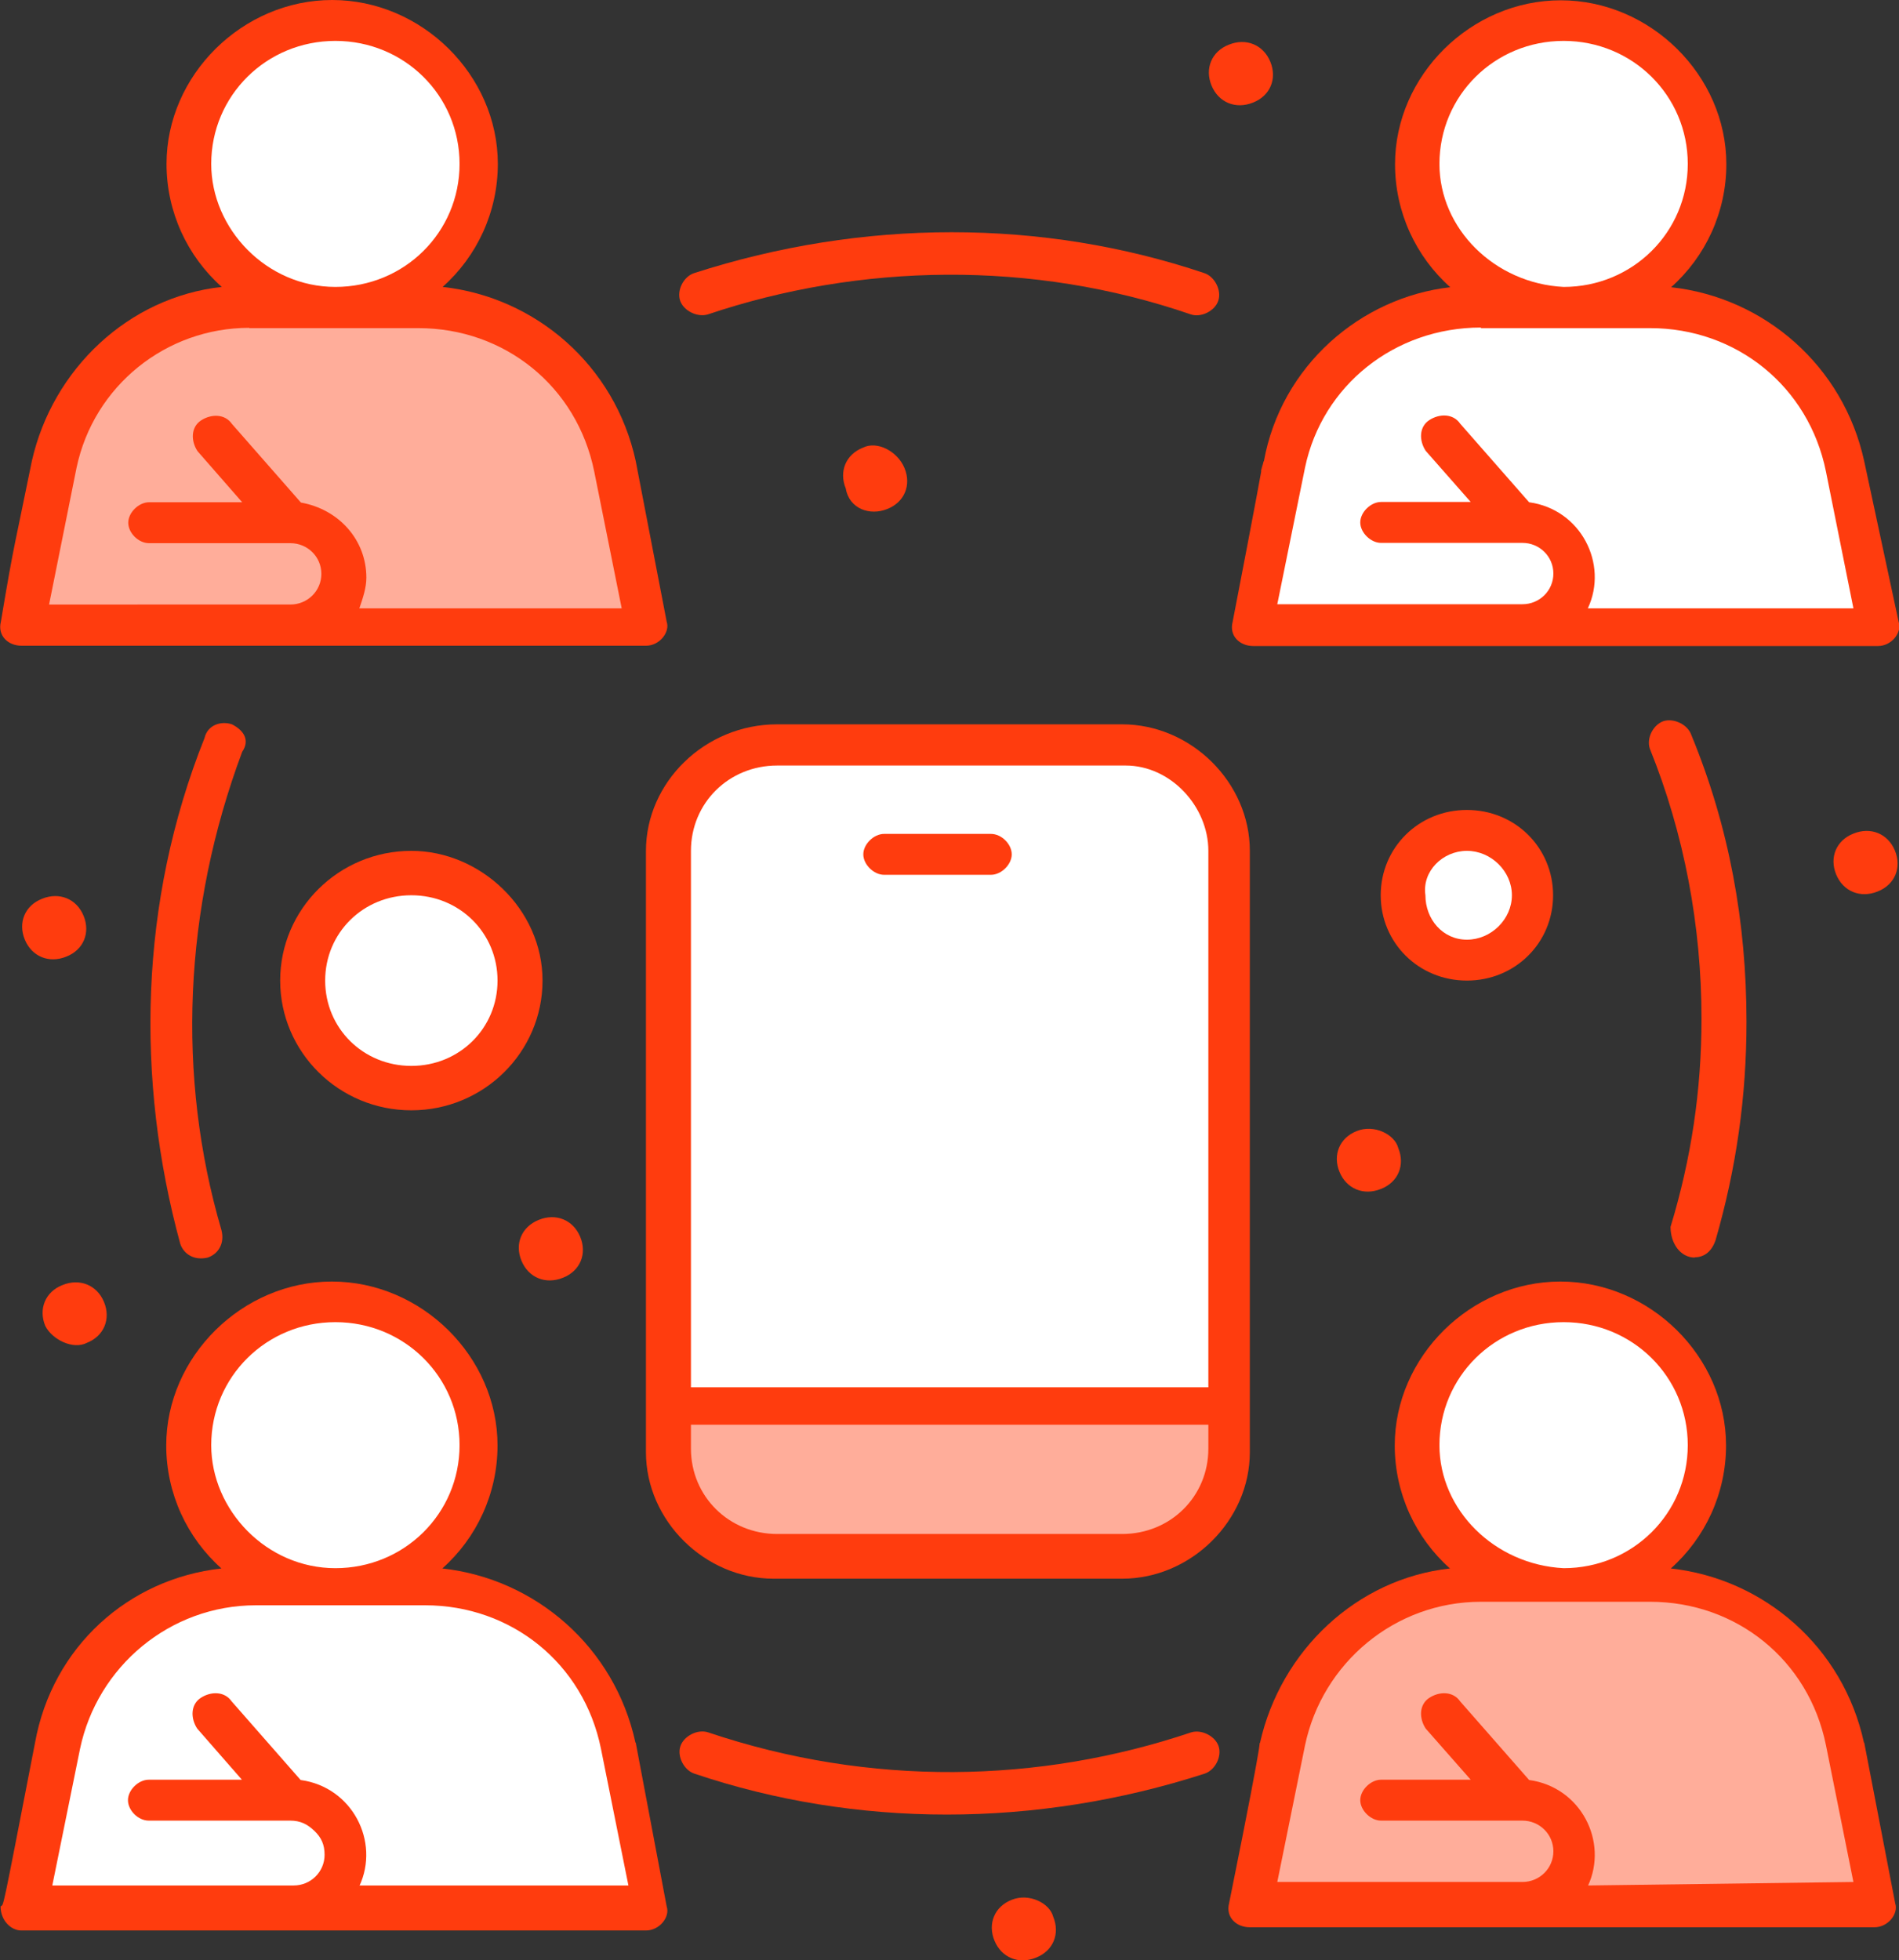 <?xml version="1.0" encoding="UTF-8"?>
<svg id="Capa_2" data-name="Capa 2" xmlns="http://www.w3.org/2000/svg" viewBox="0 0 65 67.09">
  <rect x="0" y="0" width="65" height="67.09" fill="#333333" stroke="none"/>
  <defs>
    <style>
      .cls-1 {
        fill: #ff3c0e;
      }

      .cls-2 {
        fill: #fff;
      }

      .cls-3 {
        fill: #ffad9a;
      }
    </style>
  </defs>
  <g id="_194_Conference_Communication_Meeting_Online" data-name="194, Conference, Communication, Meeting, Online">
    <g>
      <path class="cls-2" d="M50.21,28.42c1.18,0,2.24.94,2.24,2.22,0,1.17-.94,2.22-2.24,2.22-1.18,0-2.24-.94-2.24-2.22s1.06-2.22,2.24-2.22Z"/>
      <path class="cls-2" d="M14.08,29.94c2.01,0,3.66,1.64,3.66,3.63s-1.65,3.63-3.66,3.63-3.66-1.64-3.66-3.63,1.53-3.63,3.66-3.63Z"/>
      <path class="cls-2" d="M53.4,44.55c2.74,0,4.96,2.2,4.96,4.91s-2.22,4.91-4.96,4.91-4.96-2.2-4.96-4.91,2.22-4.91,4.96-4.91Z"/>
      <path class="cls-2" d="M53.4.7c2.74,0,4.96,2.2,4.96,4.91s-2.22,4.91-4.96,4.91-4.96-2.2-4.96-4.91,2.22-4.91,4.96-4.91Z"/>
      <path class="cls-2" d="M11.36.7c2.74,0,4.96,2.2,4.96,4.91s-2.22,4.91-4.96,4.91-4.96-2.2-4.96-4.91S8.62.7,11.36.7Z"/>
      <path class="cls-2" d="M11.36,44.55c2.74,0,4.96,2.2,4.96,4.91s-2.22,4.91-4.96,4.91-4.96-2.2-4.96-4.91,2.22-4.91,4.96-4.91Z"/>
      <path class="cls-3" d="M42.07,48.18v1.52c0,1.99-1.65,3.63-3.66,3.63h-11.81c-2.01,0-3.66-1.64-3.66-3.63v-1.52h19.13Z"/>
      <path class="cls-2" d="M42.07,29.12v19.06h-19.13v-19.06c0-1.99,1.65-3.63,3.66-3.63h11.93c1.89,0,3.54,1.64,3.54,3.63Z"/>
      <path class="cls-3" d="M42.77,65.25l1.06-5.5c.59-3.16,3.42-5.5,6.73-5.5h5.79c3.31,0,6.02,2.22,6.73,5.5l1.06,5.5h-21.38Z"/>
      <path class="cls-2" d="M.73,65.25l1.06-5.5c.59-3.16,3.42-5.5,6.73-5.5h5.79c3.31,0,6.02,2.22,6.73,5.5l1.06,5.5H.73Z"/>
      <path class="cls-2" d="M52.1,21.4h-9.21l1.06-5.5c.59-3.16,3.42-5.5,6.73-5.5h5.79c3.31,0,6.02,2.22,6.73,5.5l1.06,5.5h-12.16Z"/>
      <path class="cls-3" d="M.73,21.4l1.06-5.5c.59-3.16,3.42-5.5,6.73-5.5h5.79c3.31,0,6.02,2.22,6.73,5.5l1.06,5.5H.73Z"/>
      <g>
        <path class="cls-1" d="M63.44,28.53c-.59.23-.83.82-.59,1.4.24.58.83.82,1.42.58.59-.23.83-.82.59-1.4-.24-.58-.83-.82-1.42-.58Z"/>
        <path class="cls-1" d="M46.44,38.71c-.59.23-.83.82-.59,1.4.24.58.83.82,1.42.58.59-.23.83-.82.59-1.4-.12-.47-.83-.82-1.42-.58Z"/>
        <path class="cls-1" d="M42.89,3.51c.59-.23.83-.82.59-1.4-.24-.58-.83-.82-1.42-.58-.59.23-.83.82-.59,1.4.24.58.83.82,1.42.58Z"/>
        <path class="cls-1" d="M34.63,65.02c-.59.23-.83.82-.59,1.4.24.58.83.82,1.42.58.59-.23.83-.82.59-1.4-.12-.47-.83-.82-1.42-.58Z"/>
        <path class="cls-1" d="M30.37,17.42c.59-.23.83-.82.59-1.4-.24-.58-.94-.94-1.42-.7-.59.23-.83.82-.59,1.4.12.7.83.94,1.42.7Z"/>
        <path class="cls-1" d="M19.27,43.73c.59-.23.83-.82.59-1.4-.24-.58-.83-.82-1.42-.58s-.83.82-.59,1.4c.24.58.83.82,1.42.58Z"/>
        <path class="cls-1" d="M2.97,45.96c.59-.23.83-.82.59-1.4-.24-.58-.83-.82-1.42-.58-.59.23-.83.82-.59,1.4.24.47.95.82,1.42.58Z"/>
        <path class="cls-1" d="M2.27,32.74c.59-.23.83-.82.59-1.4-.24-.58-.83-.82-1.42-.58-.59.23-.83.82-.59,1.4.24.58.83.82,1.42.58Z"/>
        <path class="cls-1" d="M21.75,59.64c-.71-3.27-3.42-5.61-6.61-5.96,1.18-1.05,1.89-2.57,1.89-4.21,0-3.04-2.6-5.61-5.67-5.61s-5.67,2.57-5.67,5.61c0,1.64.71,3.16,1.89,4.21-3.19.35-5.79,2.69-6.38,5.96C.02,65.72.14,65.13.02,65.25c0,.47.35.82.71.82h21.38c.47,0,.83-.47.71-.82l-1.06-5.61ZM7.23,49.46c0-2.34,1.89-4.21,4.25-4.21s4.25,1.87,4.25,4.21-1.89,4.21-4.25,4.21-4.25-1.99-4.25-4.21ZM12.3,64.55c.71-1.52-.24-3.39-2.01-3.63l-2.36-2.69c-.24-.35-.71-.35-1.06-.12-.35.23-.35.7-.12,1.05l1.53,1.75h-3.19c-.35,0-.71.35-.71.7s.35.7.71.7h4.84c.35,0,.59.12.83.35.24.23.35.47.35.82,0,.58-.47,1.05-1.06,1.05H1.79l.95-4.68c.59-2.81,3.07-4.91,6.02-4.91h5.79c2.95,0,5.43,1.99,6.02,4.91l.94,4.68h-9.21Z"/>
        <path class="cls-1" d="M63.8,59.64c-.71-3.27-3.42-5.61-6.61-5.96,1.18-1.05,1.89-2.57,1.89-4.21,0-3.04-2.6-5.61-5.67-5.61s-5.67,2.57-5.67,5.61c0,1.64.71,3.16,1.89,4.21-3.19.35-5.79,2.81-6.5,5.96-.12.35.36-1.52-1.06,5.5h0c-.12.47.24.82.71.82h21.38c.47,0,.83-.47.71-.82l-1.06-5.5ZM49.27,49.46c0-2.34,1.89-4.21,4.25-4.21s4.25,1.87,4.25,4.21-1.89,4.21-4.25,4.21c-2.36-.12-4.25-1.99-4.25-4.21ZM54.35,64.55c.71-1.52-.24-3.39-2.01-3.63l-2.36-2.69c-.24-.35-.71-.35-1.06-.12-.35.23-.35.7-.12,1.05l1.54,1.75h-3.07c-.35,0-.71.35-.71.7s.36.7.71.7h4.84c.59,0,1.06.47,1.06,1.05s-.47,1.05-1.06,1.05h-8.39l.95-4.68c.59-2.81,3.07-4.91,6.02-4.91h5.79c2.95,0,5.43,1.99,6.02,4.91l.94,4.68-9.09.12h0Z"/>
        <path class="cls-1" d="M.73,22.1h21.38c.47,0,.83-.47.71-.82l-1.06-5.5c-.71-3.27-3.42-5.61-6.61-5.96,1.18-1.05,1.89-2.57,1.89-4.21,0-3.04-2.6-5.61-5.67-5.61s-5.67,2.57-5.67,5.61c0,1.64.71,3.16,1.89,4.21-3.19.35-5.79,2.81-6.5,5.96-.59,2.92-.59,2.69-1.06,5.5-.12.47.24.82.71.82ZM7.23,5.61c0-2.34,1.89-4.21,4.25-4.21s4.25,1.87,4.25,4.21-1.89,4.21-4.25,4.21-4.25-1.99-4.25-4.21ZM8.53,11.23h5.79c2.95,0,5.43,1.99,6.02,4.91l.94,4.68h-8.98c.12-.35.24-.7.24-1.05,0-1.29-.94-2.34-2.24-2.57l-2.36-2.69c-.24-.35-.71-.35-1.06-.12-.35.23-.35.7-.12,1.05l1.53,1.75h-3.19c-.35,0-.71.35-.71.7s.35.7.71.7h4.84c.59,0,1.06.47,1.06,1.05s-.47,1.05-1.06,1.05H1.68l.94-4.68c.59-2.81,3.07-4.79,5.91-4.79Z"/>
        <path class="cls-1" d="M43.25,15.79c-.35,1.52.59-3.04-1.06,5.5h0c-.12.47.24.82.71.82h21.38c.47,0,.83-.47.71-.82l-1.18-5.5c-.71-3.27-3.42-5.61-6.61-5.96,1.18-1.05,1.89-2.57,1.89-4.21,0-3.04-2.6-5.61-5.67-5.61s-5.67,2.57-5.67,5.61c0,1.64.71,3.16,1.89,4.21-3.07.35-5.79,2.69-6.38,5.96ZM49.27,5.61c0-2.34,1.89-4.21,4.25-4.21s4.25,1.87,4.25,4.21-1.89,4.21-4.25,4.21c-2.36-.12-4.25-1.99-4.25-4.21ZM50.69,11.23h5.79c2.95,0,5.43,1.99,6.02,4.91l.94,4.68h-9.09c.71-1.52-.24-3.39-2.01-3.63l-2.36-2.69c-.24-.35-.71-.35-1.06-.12-.35.23-.35.7-.12,1.05l1.54,1.75h-3.07c-.35,0-.71.35-.71.7s.36.7.71.7h4.84c.59,0,1.06.47,1.06,1.05s-.47,1.05-1.06,1.05h-8.39l.95-4.68c.59-2.81,3.07-4.79,6.02-4.79Z"/>
        <path class="cls-1" d="M58.01,43.03c.35,0,.59-.23.71-.58.71-2.46,1.06-4.91,1.06-7.48,0-3.39-.59-6.67-1.89-9.82-.12-.35-.59-.58-.95-.47-.35.12-.59.58-.47.94,1.18,2.92,1.77,6.08,1.77,9.24,0,2.46-.35,4.79-1.06,7.13,0,.58.35,1.05.83,1.05Z"/>
        <path class="cls-1" d="M7.94,24.79c-.35-.12-.83,0-.94.47-2.24,5.61-2.36,11.69-.83,17.31.12.35.47.58.94.47.35-.12.59-.47.47-.94-1.54-5.26-1.3-10.99.71-16.37.24-.35.12-.7-.35-.94Z"/>
        <path class="cls-1" d="M40.77,59.29c-5.2,1.75-10.98,1.87-16.53,0-.36-.12-.83.12-.95.47-.12.35.12.82.47.94,5.55,1.87,11.69,1.87,17.48,0,.35-.12.59-.58.47-.94-.12-.35-.59-.58-.94-.47Z"/>
        <path class="cls-1" d="M24.23,10.76c5.2-1.75,11.1-1.87,16.53,0,.35.12.83-.12.94-.47.12-.35-.12-.82-.47-.94-5.55-1.87-11.69-1.87-17.48,0-.35.12-.59.58-.47.94.12.35.59.58.95.47Z"/>
        <path class="cls-1" d="M22.11,29.12v20.58c0,2.34,2.01,4.33,4.37,4.33h11.93c2.36,0,4.37-1.99,4.37-4.33v-20.58c0-2.34-2.01-4.33-4.37-4.33h-11.81c-2.48,0-4.49,1.99-4.49,4.33ZM38.41,52.5h-11.81c-1.65,0-2.95-1.29-2.95-2.92v-.82h17.71v.82c0,1.64-1.3,2.92-2.95,2.92ZM41.36,29.12v18.36h-17.71v-18.36c0-1.64,1.3-2.92,2.95-2.92h11.93c1.54,0,2.83,1.4,2.83,2.92Z"/>
        <path class="cls-1" d="M30.26,29.94h3.66c.35,0,.71-.35.71-.7s-.35-.7-.71-.7h-3.66c-.35,0-.71.35-.71.7s.36.7.71.7Z"/>
        <path class="cls-1" d="M50.21,33.56c1.65,0,2.95-1.29,2.95-2.92s-1.3-2.92-2.95-2.92-2.95,1.29-2.95,2.92,1.3,2.92,2.95,2.92ZM50.21,29.12c.83,0,1.54.7,1.54,1.52s-.71,1.52-1.54,1.52-1.42-.7-1.42-1.52c-.12-.82.59-1.52,1.42-1.52Z"/>
        <path class="cls-1" d="M14.08,29.12c-2.48,0-4.49,1.99-4.49,4.44s2.01,4.44,4.49,4.44,4.49-1.99,4.49-4.44-2.13-4.44-4.49-4.44ZM14.08,36.48c-1.65,0-2.95-1.29-2.95-2.92s1.3-2.92,2.95-2.92,2.95,1.29,2.95,2.92-1.3,2.92-2.95,2.92Z"/>
      </g>
    </g>
  </g>
</svg>
